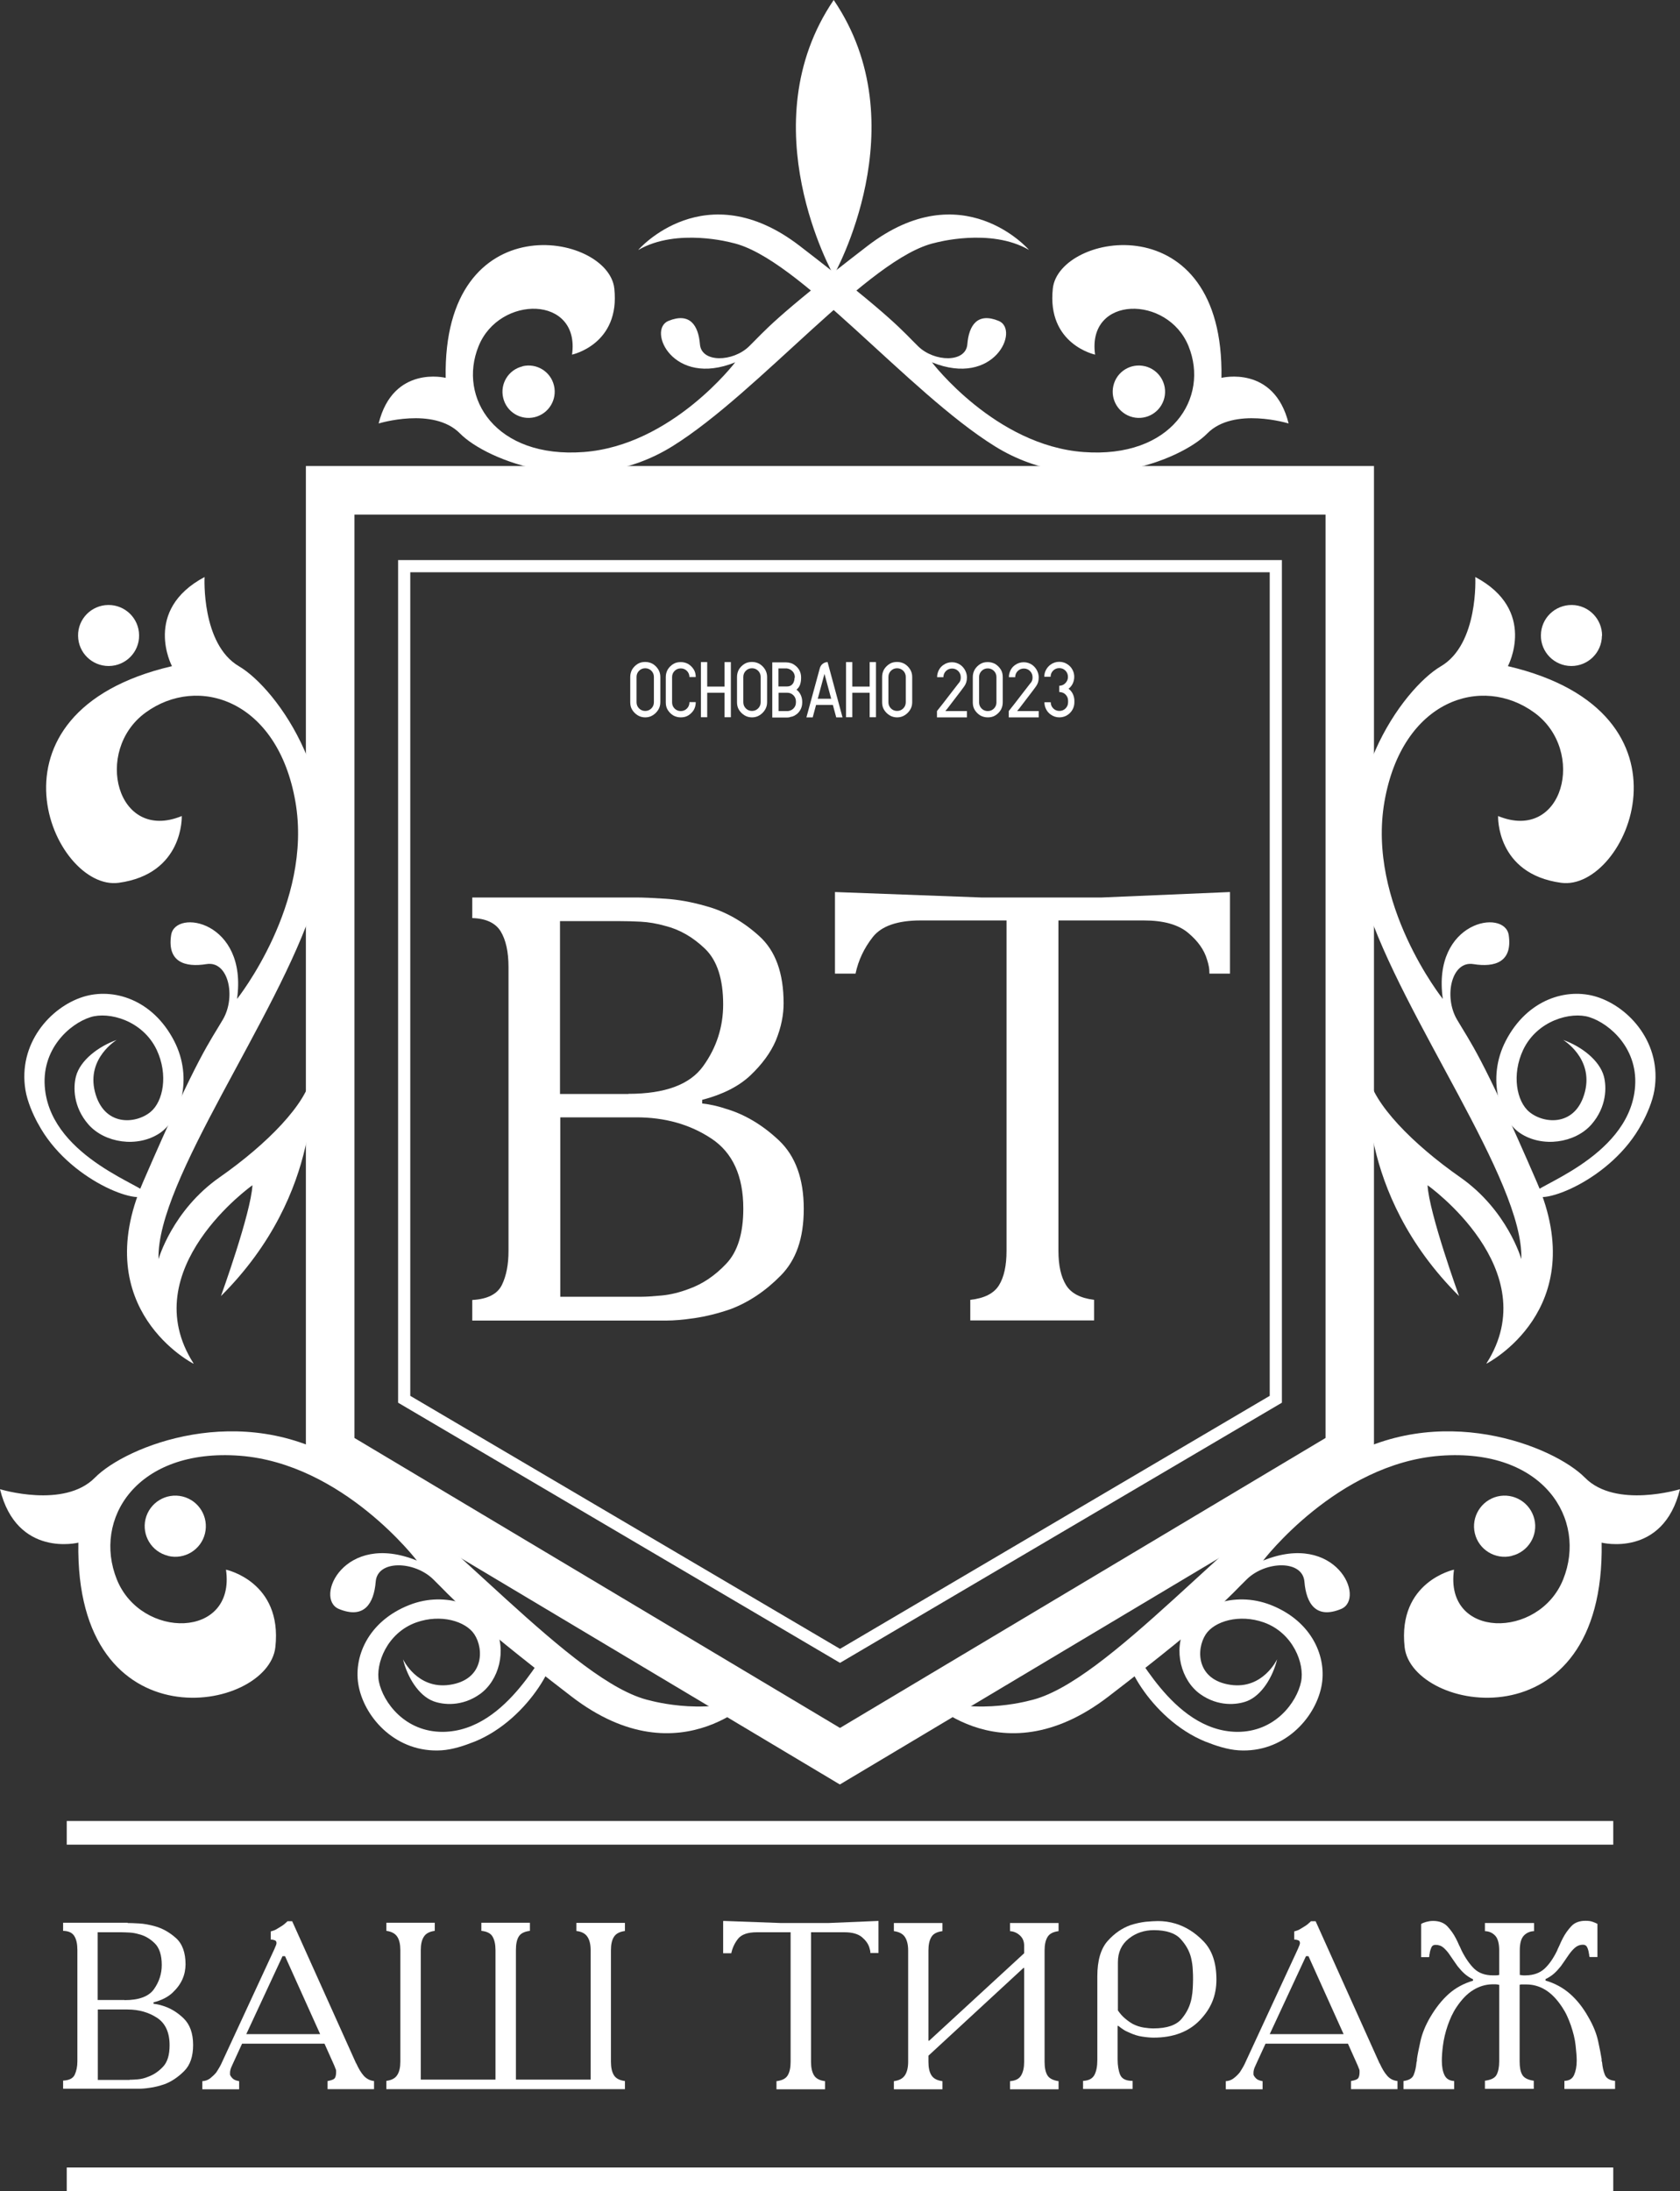 <?xml version="1.0" encoding="UTF-8"?> <svg xmlns="http://www.w3.org/2000/svg" id="_лой_2" viewBox="0 0 120.06 156.57"><rect x="0" y="0" width="120.06" height="156.57" fill="#333333" stroke="none"/> <defs> <style>.cls-1{fill:#fff;}</style> </defs> <g id="OBJECTS"> <g> <g> <path class="cls-1" d="M94.73,36.77V102.75l-34.7,20.72-34.7-20.72V36.77H94.73m3.47-3.47H21.86V104.72l38.16,22.79,38.17-22.79V33.3h0Z"></path> <path class="cls-1" d="M90.74,40.89v58.85l-30.71,18.08-30.71-18.08V40.89h61.43m.87-.87H28.45v60.21l31.58,18.59,31.58-18.59V40.02h0Z"></path> </g> <g> <g> <path class="cls-1" d="M106.23,97.44s7.55-3.83,3.6-12.97c-3.96-9.15-4.78-10.02-5.72-11.64-.94-1.63-.38-4.19,1.18-3.94,1.55,.25,2.81-.15,2.53-2.07-.28-1.92-5.5-1.01-4.71,4.56,0,0-5.44-6.82-4.17-14.1,1.27-7.29,6.97-9.09,10.71-6.36,3.75,2.73,2.07,9.3-2.59,7.39,0,0-.16,4.13,4.5,4.77,4.66,.65,10.41-12.16-3.8-15.48,0,0,2.14-3.99-2.33-6.37,0,0,.25,4.79-2.46,6.38-2.71,1.59-7.99,8.78-5.37,16.94,2.61,8.16,11.3,19.8,11.12,25.42,0,0-.98-3.48-4.37-5.85-3.39-2.37-6.23-5.27-6.57-7.31,0,0-.98,8.37,6.49,15.8,0,0-2.15-5.94-2.25-7.92,0,0,8.5,6.02,4.21,12.73Z"></path> <path class="cls-1" d="M114.48,45.43c-.01,1.21-1,2.17-2.2,2.16-1.21-.01-2.18-1-2.16-2.2,.01-1.21,1-2.17,2.21-2.16,1.2,.01,2.17,1,2.16,2.2Z"></path> <path class="cls-1" d="M117.34,80.28c.36-.67,.75-1.55,.89-2.38,.55-3.32-1.77-5.93-4.12-6.67-2.14-.67-4.96,.17-6.5,3.14-1.41,2.72-.4,5.67,1.04,6.61,1.58,1.04,3.91,.7,5.08-.63,1.1-1.26,1.09-2.68,.89-3.44-.31-1.15-1.62-2.15-2.91-2.6,0,0,2.16,1.29,1.56,3.69-.63,2.51-2.91,2.33-3.97,1.46-.92-.75-1.28-2.67-.45-4.44,1.01-2.12,3.43-2.75,4.73-2.34,1.49,.47,3.58,2.32,3.25,5.18-.56,4.95-7.44,6.97-7.23,7.46,.38,.9,5.58-.97,7.74-5.05Z"></path> </g> <g> <path class="cls-1" d="M13.82,97.44s-7.55-3.83-3.6-12.97c3.96-9.15,4.78-10.02,5.72-11.64,.94-1.63,.38-4.19-1.18-3.94-1.55,.25-2.82-.15-2.53-2.07,.28-1.92,5.49-1.01,4.71,4.56,0,0,5.44-6.82,4.17-14.1-1.27-7.29-6.97-9.09-10.71-6.36-3.74,2.73-2.06,9.3,2.59,7.39,0,0,.16,4.13-4.5,4.77-4.66,.65-10.41-12.16,3.8-15.48,0,0-2.13-3.99,2.33-6.37,0,0-.25,4.79,2.46,6.38,2.71,1.59,7.98,8.78,5.37,16.94-2.61,8.16-11.29,19.8-11.12,25.42,0,0,.98-3.48,4.37-5.85,3.39-2.37,6.23-5.27,6.57-7.31,0,0,.98,8.37-6.48,15.8,0,0,2.15-5.94,2.25-7.92,0,0-8.5,6.02-4.21,12.73Z"></path> <path class="cls-1" d="M5.58,45.43c.01,1.21,1,2.17,2.2,2.16,1.21-.01,2.18-1,2.16-2.2-.01-1.21-1-2.17-2.2-2.16-1.21,.01-2.18,1-2.16,2.2Z"></path> <path class="cls-1" d="M2.71,80.28c-.36-.67-.75-1.55-.89-2.38-.55-3.32,1.77-5.93,4.12-6.67,2.14-.67,4.96,.17,6.5,3.14,1.41,2.72,.4,5.67-1.04,6.61-1.58,1.04-3.91,.7-5.08-.63-1.1-1.26-1.09-2.68-.89-3.44,.3-1.15,1.62-2.15,2.91-2.6,0,0-2.16,1.29-1.56,3.69,.63,2.51,2.91,2.33,3.97,1.46,.92-.75,1.28-2.67,.45-4.44-1.01-2.12-3.43-2.75-4.73-2.34-1.5,.47-3.58,2.32-3.25,5.18,.56,4.95,7.44,6.97,7.23,7.46-.38,.9-5.58-.97-7.74-5.05Z"></path> </g> </g> <rect class="cls-1" x="4.77" y="130.12" width="110.52" height="1.69"></rect> <rect class="cls-1" x="4.77" y="154.88" width="110.52" height="1.69"></rect> <g> <path class="cls-1" d="M9.12,137.41c.19,0,.47,.01,.82,.03,.36,.02,.73,.09,1.13,.2,.54,.15,1.04,.43,1.5,.84,.46,.41,.69,1.04,.69,1.89,0,.16-.02,.32-.05,.5-.03,.18-.09,.36-.17,.55-.15,.34-.38,.66-.71,.97-.33,.31-.78,.54-1.36,.69v.1c.1,.01,.21,.03,.31,.05,.11,.02,.21,.05,.31,.08,.55,.16,1.06,.46,1.52,.9,.46,.44,.69,1.08,.69,1.91s-.21,1.44-.64,1.87c-.43,.43-.9,.75-1.41,.94-.36,.12-.7,.21-1.02,.25-.32,.05-.58,.07-.77,.07H4.51v-.58c.43-.02,.71-.16,.83-.42,.12-.26,.19-.58,.19-.95v-7.96c0-.43-.07-.76-.22-1-.15-.24-.41-.36-.8-.37v-.58h4.61Zm-.22,5.51c1.03,0,1.73-.26,2.1-.78,.37-.52,.56-1.1,.56-1.73,0-.71-.17-1.23-.51-1.56-.34-.33-.71-.54-1.12-.64-.24-.07-.47-.11-.69-.12-.22-.01-.41-.02-.57-.02h-1.69v4.84h1.91Zm.36,5.69c.14,0,.33-.01,.58-.03,.25-.02,.5-.08,.76-.19,.38-.14,.73-.37,1.05-.71,.32-.34,.47-.85,.47-1.54,0-.91-.3-1.57-.9-1.96-.6-.39-1.3-.59-2.1-.59h-2.13v5.03h2.27Z"></path> <path class="cls-1" d="M25.46,147.44c.17,.38,.35,.68,.55,.9,.2,.21,.44,.33,.72,.36v.58h-3.32v-.58c.29-.05,.47-.12,.53-.23,.06-.11,.08-.25,.08-.43,0-.07,0-.13-.03-.19s-.04-.11-.06-.15c-.01-.03-.02-.06-.03-.08l-.03-.07-.68-1.52h-5.89l-.66,1.44c-.09,.19-.15,.33-.17,.42-.02,.08-.03,.14-.03,.18s0,.07,0,.09,0,.06,0,.09c.03,.09,.1,.18,.19,.27,.09,.09,.24,.15,.46,.19v.58h-2.63v-.58c.21-.01,.4-.08,.57-.21,.16-.13,.31-.27,.43-.42,.08-.12,.15-.24,.21-.34,.06-.1,.1-.18,.13-.24l3.81-8.23c.06-.14,.1-.23,.12-.29,.02-.06,.03-.1,.03-.14,0-.1-.04-.17-.13-.2-.08-.03-.18-.05-.28-.05v-.58c.08-.02,.16-.05,.25-.08,.08-.03,.17-.08,.26-.14,.1-.06,.2-.12,.31-.19,.1-.07,.19-.14,.27-.22,.01-.01,.03-.03,.05-.04,.02-.02,.04-.04,.05-.06h.34l4.57,10.16Zm-5.08-7.66h-.19l-2.59,5.57h5.28l-2.51-5.57Z"></path> <path class="cls-1" d="M27.61,148.69c.37-.05,.63-.18,.78-.42,.15-.23,.22-.55,.22-.96v-7.96c0-.41-.07-.73-.22-.96-.15-.23-.41-.37-.78-.42v-.58h3.46v.58c-.37,.05-.63,.18-.78,.42-.15,.23-.22,.55-.22,.96v9.25h5.34v-9.25c0-.41-.07-.73-.21-.97-.14-.24-.41-.37-.8-.41v-.58h3.47v.58c-.4,.05-.66,.18-.8,.41-.14,.23-.2,.55-.2,.97v9.25h5.34v-9.25c0-.42-.08-.74-.24-.97-.16-.23-.42-.36-.78-.4v-.58h3.47v.58c-.37,.05-.63,.18-.78,.41-.15,.23-.22,.55-.22,.97v7.96c0,.41,.07,.73,.21,.96,.14,.23,.4,.37,.79,.42v.58H27.61v-.58Z"></path> <path class="cls-1" d="M51.7,137.26l4.1,.15h3.39l3.59-.15v2.29h-.58c0-.07,0-.13-.02-.19s-.03-.13-.05-.19c-.08-.27-.26-.52-.53-.75-.28-.23-.69-.35-1.25-.35h-2.39v9.26c0,.41,.07,.73,.21,.96,.14,.23,.4,.37,.79,.42v.58h-3.47v-.58c.4-.05,.66-.18,.8-.41,.14-.23,.21-.55,.21-.97v-9.26h-2.41c-.66,0-1.1,.16-1.35,.47-.24,.31-.4,.65-.48,1.03h-.58v-2.29Z"></path> <path class="cls-1" d="M67.35,137.41v.58c-.38,.05-.65,.18-.79,.42-.14,.23-.21,.55-.21,.96v6.45h.05l6.79-6.25v-.54c0-.31-.1-.55-.31-.74-.21-.19-.44-.28-.7-.3v-.58h3.47v.58c-.38,.05-.65,.18-.79,.42-.14,.23-.21,.55-.21,.96v7.96c0,.42,.07,.74,.2,.96s.4,.36,.8,.42v.58h-3.47v-.58c.4-.03,.66-.17,.8-.42,.14-.24,.21-.56,.21-.96v-6.71h-.05l-6.79,6.27v.44c0,.42,.07,.74,.22,.97s.41,.36,.78,.41v.58h-3.47v-.58c.37-.05,.63-.18,.79-.42,.15-.23,.23-.55,.23-.96v-7.96c0-.41-.08-.73-.23-.96-.15-.23-.42-.37-.79-.42v-.58h3.47Z"></path> <path class="cls-1" d="M77.41,148.69c.39-.02,.66-.16,.8-.42,.14-.26,.21-.62,.21-1.07v-5.98c0-1.14,.25-1.98,.74-2.53,.49-.55,1.04-.92,1.63-1.13,.37-.12,.74-.2,1.09-.24,.36-.03,.65-.05,.87-.05,.19,0,.39,.01,.61,.04s.43,.08,.64,.14c.73,.22,1.41,.64,2.02,1.28,.61,.64,.91,1.54,.91,2.72s-.4,2.09-1.19,2.91-1.89,1.24-3.3,1.24c-.2,0-.47-.02-.79-.07-.32-.04-.65-.15-.97-.3-.14-.06-.27-.12-.39-.2-.12-.08-.25-.17-.37-.27h-.05v2.39c0,.44,.06,.81,.18,1.1,.12,.29,.41,.44,.89,.44v.58h-3.54v-.58Zm2.47-5.05c.16,.24,.33,.43,.52,.59,.19,.16,.37,.29,.55,.39,.27,.14,.53,.22,.79,.26,.25,.04,.48,.06,.69,.06,.96,0,1.63-.23,2.01-.68,.38-.45,.62-.95,.72-1.51,.04-.23,.07-.45,.08-.68,.01-.23,.02-.43,.02-.63s0-.42-.02-.69c-.01-.27-.05-.55-.12-.85-.12-.5-.38-.95-.76-1.36-.38-.41-1.02-.62-1.9-.62-.69,0-1.29,.2-1.8,.61-.51,.41-.77,.97-.77,1.68v3.42Z"></path> <path class="cls-1" d="M98.6,147.44c.17,.38,.35,.68,.55,.9s.44,.33,.72,.36v.58h-3.32v-.58c.29-.05,.47-.12,.53-.23,.06-.11,.08-.25,.08-.43,0-.07,0-.13-.03-.19s-.04-.11-.06-.15c-.01-.03-.02-.06-.03-.08l-.03-.07-.68-1.52h-5.89l-.66,1.44c-.09,.19-.15,.33-.17,.42-.02,.08-.03,.14-.03,.18s0,.07,0,.09,0,.06,0,.09c.03,.09,.1,.18,.19,.27,.09,.09,.24,.15,.46,.19v.58h-2.63v-.58c.21-.01,.4-.08,.57-.21s.31-.27,.43-.42c.08-.12,.15-.24,.21-.34,.06-.1,.1-.18,.13-.24l3.81-8.23c.06-.14,.1-.23,.12-.29s.03-.1,.03-.14c0-.1-.04-.17-.13-.2-.08-.03-.18-.05-.28-.05v-.58c.08-.02,.16-.05,.25-.08,.08-.03,.17-.08,.26-.14,.1-.06,.2-.12,.31-.19,.1-.07,.19-.14,.27-.22,.01-.01,.03-.03,.05-.04,.02-.02,.04-.04,.05-.06h.34l4.57,10.16Zm-5.08-7.66h-.19l-2.59,5.57h5.28l-2.51-5.57Z"></path> <path class="cls-1" d="M109.63,137.41v.58c-.29,.01-.54,.12-.73,.32s-.29,.55-.29,1.05v1.76c.08,.01,.15,.02,.23,.03s.14,0,.21,0c.55-.01,.99-.17,1.32-.47s.63-.73,.91-1.3c.02-.07,.05-.13,.08-.19s.06-.12,.09-.19c.03-.08,.07-.16,.11-.25,.04-.08,.08-.17,.13-.26,.16-.31,.36-.59,.6-.85,.24-.26,.58-.39,1.02-.39,.19,0,.36,.02,.5,.07,.14,.05,.26,.1,.35,.15v2.37h-.56s-.02-.07-.03-.1c0-.03,0-.07,0-.1-.01-.01-.02-.02-.02-.03v-.03c-.02-.16-.06-.3-.12-.43-.06-.13-.16-.19-.31-.19-.21,0-.4,.07-.56,.21-.16,.14-.3,.3-.42,.47-.11,.16-.22,.31-.31,.45-.1,.14-.19,.27-.28,.4-.16,.2-.32,.38-.49,.53-.17,.15-.37,.28-.61,.4v.1c.68,.2,1.26,.52,1.75,.95,.49,.43,.93,.98,1.31,1.66,.35,.6,.58,1.17,.7,1.72,.12,.55,.2,.97,.25,1.28,0,.03,0,.07,0,.11,0,.04,.01,.08,.03,.11,.03,.35,.1,.65,.2,.9,.1,.25,.34,.4,.73,.44v.58h-3.62v-.58c.34-.01,.57-.15,.69-.42,.12-.27,.19-.61,.19-1.03,0-.27-.03-.63-.08-1.09s-.17-.93-.34-1.43c-.08-.23-.17-.45-.27-.67-.1-.22-.22-.43-.36-.64-.37-.56-.77-.97-1.2-1.23s-.88-.38-1.35-.38h-.24s-.09,0-.13,0c-.04,0-.08,.01-.11,.03v5.47c0,.42,.06,.74,.19,.96,.13,.22,.4,.36,.82,.42v.58h-3.49v-.58c.43-.06,.71-.19,.83-.42,.12-.22,.19-.54,.19-.96v-5.47c-.08-.02-.16-.04-.25-.04-.08,0-.17,0-.26,0-.47,.01-.93,.15-1.35,.41-.43,.26-.82,.67-1.19,1.22-.14,.2-.25,.42-.36,.64-.1,.22-.19,.44-.27,.67-.17,.5-.28,.97-.34,1.43-.06,.46-.08,.82-.08,1.09,0,.42,.06,.76,.19,1.03s.36,.4,.69,.42v.58h-3.62v-.58c.38-.05,.63-.19,.73-.44,.1-.25,.17-.55,.2-.9,.01-.03,.02-.07,.03-.11,0-.04,0-.08,0-.11,.04-.3,.13-.73,.25-1.28,.12-.55,.35-1.12,.7-1.72,.4-.68,.84-1.23,1.32-1.66s1.07-.75,1.74-.95v-.1c-.24-.11-.44-.25-.61-.4-.17-.15-.33-.33-.49-.53-.09-.12-.18-.26-.28-.4-.1-.14-.2-.29-.31-.45-.11-.17-.25-.32-.41-.47-.16-.14-.35-.21-.58-.21-.15,0-.25,.07-.3,.19s-.1,.27-.12,.43v.03s0,.02-.02,.03c0,.03,0,.07,0,.1,0,.03-.01,.07-.03,.1h-.56v-2.37c.09-.06,.21-.11,.36-.15,.15-.04,.31-.07,.49-.07,.44,0,.78,.13,1.03,.39,.24,.26,.44,.54,.6,.85,.04,.09,.09,.18,.13,.26,.04,.08,.08,.17,.11,.25,.03,.06,.07,.12,.09,.18,.03,.06,.05,.12,.08,.18,.28,.56,.59,1,.91,1.31,.33,.31,.77,.47,1.34,.47,.07,0,.14,0,.21,0s.15-.01,.23-.03v-1.76c0-.5-.1-.85-.29-1.05s-.43-.31-.73-.32v-.58h3.49Z"></path> </g> <g> <path class="cls-1" d="M45.47,64.13c.49,0,1.19,.03,2.09,.09,.91,.06,1.86,.23,2.87,.52,1.38,.37,2.66,1.09,3.82,2.14,1.17,1.05,1.75,2.65,1.75,4.81,0,.4-.04,.83-.13,1.27-.09,.45-.23,.91-.43,1.4-.37,.86-.98,1.69-1.81,2.48-.84,.79-1.99,1.37-3.45,1.75v.26c.26,.03,.52,.07,.8,.13,.27,.06,.54,.13,.8,.22,1.41,.4,2.7,1.17,3.89,2.29,1.18,1.12,1.77,2.75,1.77,4.88s-.55,3.66-1.64,4.77c-1.09,1.11-2.29,1.91-3.58,2.4-.92,.32-1.79,.53-2.61,.65-.82,.12-1.47,.17-1.96,.17h-13.9v-1.47c1.09-.06,1.8-.42,2.12-1.08,.32-.66,.47-1.47,.47-2.42v-20.29c0-1.09-.19-1.94-.56-2.55-.37-.6-1.05-.92-2.03-.95v-1.47h11.74Zm-.56,14.03c2.62,0,4.4-.66,5.35-1.99,.95-1.32,1.42-2.79,1.42-4.4,0-1.81-.43-3.14-1.29-3.97-.86-.83-1.81-1.38-2.85-1.64-.6-.17-1.19-.27-1.75-.3-.56-.03-1.04-.04-1.45-.04h-4.32v12.35h4.88Zm.91,14.5c.35,0,.83-.03,1.47-.09,.63-.06,1.28-.22,1.94-.47,.98-.35,1.87-.95,2.68-1.81,.81-.86,1.21-2.17,1.21-3.93,0-2.33-.76-4-2.29-5.01-1.53-1.01-3.31-1.51-5.35-1.51h-5.44v12.82h5.78Z"></path> <path class="cls-1" d="M59.67,63.74l10.45,.39h8.63l9.15-.39v5.83h-1.47c0-.17-.01-.34-.04-.5-.03-.16-.07-.32-.13-.5-.2-.69-.65-1.33-1.36-1.92-.71-.59-1.76-.88-3.17-.88h-6.09v23.61c0,1.04,.18,1.85,.54,2.44,.36,.59,1.03,.94,2.01,1.06v1.47h-8.85v-1.47c1.01-.11,1.69-.46,2.05-1.04,.36-.58,.54-1.4,.54-2.46v-23.61h-6.13c-1.67,0-2.81,.4-3.43,1.19-.62,.79-1.03,1.66-1.23,2.61h-1.47v-5.83Z"></path> </g> <g> <g> <g> <path class="cls-1" d="M65.75,120.91s5.55,6.39,13.46,.32c7.9-6.07,8.55-7.08,9.9-8.39,1.35-1.31,3.98-1.39,4.11,.18,.13,1.57,.83,2.69,2.62,1.95,1.79-.74-.36-5.57-5.57-3.46,0,0,5.28-6.93,12.66-7.49,7.38-.55,10.51,4.54,8.78,8.84-1.73,4.3-8.51,4.27-7.8-.7,0,0-4.04,.85-3.53,5.53,.51,4.68,14.34,7.13,14.08-7.46,0,0,4.39,1.1,5.6-3.82,0,0-4.59,1.41-6.79-.82-2.2-2.24-10.46-5.6-17.74-1.07-7.28,4.53-16.45,15.79-21.94,16.99,0,0-4.61,1.29-7.84-.6Z"></path> <path class="cls-1" d="M108.03,111.18c-1.17,.28-2.35-.44-2.63-1.61-.28-1.17,.44-2.35,1.61-2.64,1.18-.28,2.35,.44,2.64,1.61,.29,1.17-.44,2.35-1.61,2.63Z"></path> </g> <path class="cls-1" d="M86.18,124.46c.67,.27,1.54,.56,2.34,.61,3.19,.2,5.44-2.25,5.91-4.54,.43-2.08-.64-4.67-3.6-5.84-2.71-1.07-5.39,.17-6.15,1.62-.83,1.6-.28,3.76,1.09,4.74,1.29,.92,2.64,.77,3.33,.51,1.06-.4,1.87-1.74,2.17-3,0,0-1.01,2.17-3.33,1.83-2.44-.35-2.48-2.53-1.77-3.61,.62-.94,2.4-1.47,4.15-.85,2.1,.75,2.93,2.97,2.66,4.24-.3,1.46-1.85,3.6-4.58,3.58-4.74-.05-7.31-6.35-7.75-6.11-.82,.44,1.46,5.18,5.52,6.82Z"></path> </g> <g> <g> <path class="cls-1" d="M54.31,120.91s-5.56,6.39-13.46,.32c-7.9-6.07-8.55-7.08-9.9-8.39-1.35-1.31-3.98-1.39-4.1,.18-.13,1.57-.83,2.69-2.63,1.95-1.79-.74,.36-5.57,5.57-3.46,0,0-5.28-6.93-12.66-7.49-7.38-.55-10.51,4.54-8.78,8.84,1.73,4.3,8.51,4.27,7.8-.7,0,0,4.04,.85,3.53,5.53-.51,4.68-14.34,7.13-14.08-7.46,0,0-4.39,1.1-5.6-3.82,0,0,4.58,1.41,6.78-.82,2.2-2.24,10.46-5.6,17.74-1.07,7.28,4.53,16.45,15.79,21.94,16.99,0,0,4.61,1.29,7.85-.6Z"></path> <path class="cls-1" d="M12.02,111.18c1.17,.28,2.35-.44,2.63-1.61,.28-1.17-.43-2.35-1.61-2.64-1.18-.28-2.35,.44-2.64,1.61-.28,1.17,.44,2.35,1.61,2.63Z"></path> </g> <path class="cls-1" d="M33.88,124.46c-.67,.27-1.53,.56-2.33,.61-3.19,.2-5.44-2.25-5.91-4.54-.43-2.08,.64-4.67,3.6-5.84,2.7-1.07,5.39,.17,6.15,1.62,.83,1.6,.28,3.76-1.09,4.74-1.29,.92-2.64,.77-3.33,.51-1.06-.4-1.87-1.74-2.17-3,0,0,1.01,2.17,3.33,1.83,2.44-.35,2.48-2.53,1.77-3.61-.62-.94-2.4-1.47-4.15-.85-2.1,.75-2.93,2.97-2.67,4.24,.3,1.46,1.85,3.6,4.58,3.58,4.74-.05,7.31-6.35,7.75-6.11,.82,.44-1.46,5.18-5.52,6.82Z"></path> </g> </g> <g> <g> <path class="cls-1" d="M45.63,17.84s4.76-5.47,11.52-.27c6.76,5.2,7.32,6.06,8.47,7.18,1.15,1.12,3.4,1.19,3.51-.15,.11-1.34,.71-2.3,2.24-1.67,1.53,.63-.31,4.77-4.77,2.96,0,0,4.52,5.94,10.83,6.41,6.31,.47,9-3.89,7.51-7.56-1.48-3.68-7.28-3.65-6.68,.6,0,0-3.46-.73-3.02-4.73,.44-4,12.27-6.1,12.05,6.39,0,0,3.76-.94,4.8,3.26,0,0-3.92-1.21-5.81,.71-1.88,1.92-8.95,4.79-15.18,.92-6.23-3.87-14.07-13.51-18.77-14.54,0,0-3.94-1.1-6.71,.51Z"></path> <path class="cls-1" d="M81.82,26.17c-1-.24-2.01,.37-2.25,1.38-.24,1,.37,2.01,1.38,2.26,1.01,.24,2.01-.37,2.26-1.38,.24-1-.37-2.01-1.38-2.26Z"></path> </g> <g> <path class="cls-1" d="M73.52,17.84s-4.75-5.47-11.52-.27c-6.76,5.2-7.32,6.06-8.47,7.18-1.15,1.12-3.4,1.19-3.51-.15-.11-1.34-.71-2.3-2.25-1.67-1.54,.63,.31,4.77,4.77,2.96,0,0-4.52,5.94-10.83,6.41-6.31,.47-9-3.89-7.51-7.56,1.48-3.68,7.28-3.65,6.68,.6,0,0,3.46-.73,3.02-4.73-.44-4-12.27-6.1-12.05,6.39,0,0-3.75-.94-4.79,3.26,0,0,3.92-1.21,5.81,.71,1.88,1.92,8.95,4.79,15.18,.92,6.23-3.87,14.07-13.51,18.78-14.54,0,0,3.94-1.1,6.71,.51Z"></path> <path class="cls-1" d="M37.34,26.17c1-.24,2.01,.37,2.25,1.38,.24,1-.37,2.01-1.38,2.26-1.01,.24-2.01-.37-2.25-1.38-.24-1,.37-2.01,1.38-2.25Z"></path> </g> </g> <path class="cls-1" d="M59.58,0c-6.08,8.95,0,19.68,0,19.68,0,0,6.08-10.74,0-19.68Z"></path> <g> <path class="cls-1" d="M46.11,47.3c.2,0,.38,.05,.54,.14,.16,.1,.29,.23,.39,.39,.1,.16,.15,.34,.15,.54v1.81c0,.2-.05,.38-.15,.54-.1,.16-.23,.29-.39,.39-.16,.1-.34,.15-.54,.15s-.38-.05-.54-.15c-.16-.1-.29-.23-.39-.39-.1-.16-.14-.34-.14-.54v-1.81c0-.2,.05-.38,.14-.54,.1-.16,.23-.29,.39-.39,.16-.1,.34-.14,.54-.14Zm.62,2.88v-1.81c0-.17-.06-.32-.18-.44-.12-.12-.27-.18-.44-.18s-.32,.06-.44,.18c-.12,.12-.18,.27-.18,.44v1.81c0,.17,.06,.32,.18,.44,.12,.12,.27,.18,.44,.18s.32-.06,.44-.18c.12-.12,.18-.27,.18-.44Z"></path> <path class="cls-1" d="M49.27,48.39h0c0-.18-.06-.33-.18-.45-.12-.12-.27-.18-.44-.18s-.32,.06-.44,.18c-.12,.12-.18,.27-.18,.44v1.81c0,.17,.06,.32,.18,.44s.27,.18,.44,.18,.32-.06,.44-.18,.18-.27,.18-.44v-.02h.45v.02c0,.2-.05,.38-.14,.54-.1,.16-.23,.29-.39,.39-.16,.1-.34,.14-.54,.14s-.38-.05-.54-.14c-.16-.1-.29-.23-.39-.39-.1-.16-.14-.34-.14-.54v-1.81c0-.2,.05-.38,.14-.54,.1-.16,.23-.29,.39-.39,.16-.1,.34-.14,.54-.14s.38,.05,.54,.14c.16,.1,.29,.23,.39,.39,.1,.16,.14,.34,.14,.54h-.45Z"></path> <path class="cls-1" d="M51.78,47.31h.45v3.94h-.45v-1.75h-1.24v1.75h-.45v-3.94h.45v1.75h1.24v-1.75Z"></path> <path class="cls-1" d="M53.74,47.3c.2,0,.38,.05,.54,.14,.16,.1,.29,.23,.39,.39,.1,.16,.15,.34,.15,.54v1.81c0,.2-.05,.38-.15,.54-.1,.16-.23,.29-.39,.39-.16,.1-.34,.15-.54,.15s-.38-.05-.54-.15c-.16-.1-.29-.23-.39-.39-.1-.16-.14-.34-.14-.54v-1.81c0-.2,.05-.38,.14-.54,.1-.16,.23-.29,.39-.39,.16-.1,.34-.14,.54-.14Zm.62,2.88v-1.81c0-.17-.06-.32-.18-.44-.12-.12-.27-.18-.44-.18s-.32,.06-.44,.18c-.12,.12-.18,.27-.18,.44v1.81c0,.17,.06,.32,.18,.44,.12,.12,.27,.18,.44,.18s.32-.06,.44-.18c.12-.12,.18-.27,.18-.44Z"></path> <path class="cls-1" d="M57.25,48.38v.05c0,.17-.02,.33-.07,.48s-.14,.27-.26,.37c.13,.1,.23,.22,.3,.37s.11,.31,.11,.48v.07c0,.18-.04,.35-.12,.5s-.19,.28-.33,.37c-.08,.06-.18,.11-.28,.14h-.04c-.1,.04-.2,.06-.3,.06h-1.07v-3.94h.99c.11,0,.22,.02,.33,.05,.1,.03,.2,.08,.29,.15,.14,.1,.25,.22,.33,.37,.08,.15,.12,.32,.12,.5Zm-.45,.05v-.05c0-.17-.06-.31-.17-.42s-.25-.18-.41-.2h-.59v1.27h0v.02h.62c.12,0,.21-.03,.29-.08,.08-.06,.14-.13,.18-.23s.06-.2,.06-.31Zm.08,1.76v-.07c0-.17-.06-.32-.18-.44-.12-.12-.27-.18-.44-.18-.02,0-.05,0-.07,0h-.55v1.31h.57s.04,0,.05,0c.02,0,.04,0,.05,0,.16-.02,.3-.08,.41-.2s.16-.26,.16-.42Z"></path> <path class="cls-1" d="M59.14,47.3l1.07,3.96h-.45l-.24-.89h-1.2l-.24,.89h-.45l.96-3.52c.04-.13,.11-.24,.21-.31,.1-.08,.22-.12,.35-.12Zm-.7,2.63h.96l-.48-1.78-.48,1.78Z"></path> <path class="cls-1" d="M62.15,47.31h.45v3.94h-.45v-1.75h-1.24v1.75h-.45v-3.94h.45v1.75h1.24v-1.75Z"></path> <path class="cls-1" d="M64.11,47.3c.2,0,.38,.05,.54,.14,.16,.1,.29,.23,.39,.39,.1,.16,.15,.34,.15,.54v1.81c0,.2-.05,.38-.15,.54-.1,.16-.23,.29-.39,.39-.16,.1-.34,.15-.54,.15s-.38-.05-.54-.15c-.16-.1-.29-.23-.39-.39-.1-.16-.14-.34-.14-.54v-1.81c0-.2,.05-.38,.14-.54,.1-.16,.23-.29,.39-.39,.16-.1,.34-.14,.54-.14Zm.62,2.88v-1.81c0-.17-.06-.32-.18-.44-.12-.12-.27-.18-.44-.18s-.32,.06-.44,.18c-.12,.12-.18,.27-.18,.44v1.81c0,.17,.06,.32,.18,.44,.12,.12,.27,.18,.44,.18s.32-.06,.44-.18c.12-.12,.18-.27,.18-.44Z"></path> <path class="cls-1" d="M67.66,50.68l-.1,.13h1.54v.45h-2.14v-.45l.11-.14,.34-.43,.57-.74,.48-.62,.12-.15c.05-.09,.08-.19,.08-.3v-.04c0-.17-.06-.32-.18-.44-.12-.12-.27-.18-.44-.18s-.32,.06-.44,.18-.18,.27-.18,.44h-.45c0-.18,.04-.34,.12-.5s.19-.28,.32-.37c.18-.13,.39-.2,.62-.2s.44,.07,.62,.2c.21,.16,.35,.37,.42,.63,.02,.08,.03,.16,.03,.24v.04c0,.23-.06,.43-.19,.61l-.05,.07h0l-.2,.27-1,1.31Z"></path> <path class="cls-1" d="M70.59,47.31c.2,0,.38,.05,.54,.14,.16,.1,.29,.23,.39,.39,.1,.16,.14,.34,.14,.54v1.81c0,.2-.05,.38-.14,.54-.1,.16-.23,.29-.39,.39-.16,.1-.34,.14-.54,.14s-.38-.05-.54-.14c-.16-.1-.29-.23-.39-.39-.1-.16-.14-.34-.14-.54v-1.81c0-.2,.05-.38,.14-.54,.1-.16,.23-.29,.39-.39,.16-.1,.34-.14,.54-.14Zm.62,2.88v-1.81c0-.17-.06-.32-.18-.44s-.27-.18-.44-.18-.32,.06-.44,.18-.18,.27-.18,.44v1.81c0,.17,.06,.32,.18,.44s.27,.18,.44,.18,.32-.06,.44-.18,.18-.27,.18-.44Z"></path> <path class="cls-1" d="M72.79,50.68l-.1,.13h1.54v.45h-2.14v-.45l.11-.14,.34-.43,.57-.74,.48-.62,.12-.15c.05-.09,.08-.19,.08-.3v-.04c0-.17-.06-.32-.18-.44-.12-.12-.27-.18-.44-.18s-.32,.06-.44,.18-.18,.27-.18,.44h-.45c0-.18,.04-.34,.12-.5s.19-.28,.32-.37c.18-.13,.39-.2,.62-.2s.44,.07,.62,.2c.21,.16,.35,.37,.42,.63,.02,.08,.03,.16,.03,.24v.04c0,.23-.06,.43-.19,.61l-.05,.07h0l-.2,.27-1,1.31Z"></path> <path class="cls-1" d="M76.37,49.22c.13,.1,.23,.22,.3,.37,.07,.15,.11,.31,.11,.48v.11c0,.18-.04,.35-.12,.5-.08,.15-.19,.28-.33,.38-.18,.13-.39,.2-.62,.2s-.44-.07-.62-.2c-.14-.1-.25-.22-.33-.38-.08-.15-.12-.32-.12-.5h.45c0,.17,.06,.32,.18,.44,.12,.12,.27,.18,.44,.18s.32-.06,.44-.18c.12-.12,.18-.27,.18-.44v-.11c0-.17-.06-.31-.17-.43-.11-.12-.26-.18-.43-.19h-.03v-.45h.03c.17-.01,.31-.08,.42-.2,.11-.12,.17-.26,.17-.43h0c0-.18-.06-.33-.18-.45-.12-.12-.27-.18-.44-.18s-.32,.06-.44,.18c-.12,.12-.18,.27-.18,.44h-.45c0-.18,.04-.34,.12-.49,.08-.15,.19-.28,.33-.38,.18-.13,.39-.2,.62-.2s.44,.07,.62,.2c.14,.1,.25,.22,.33,.38,.08,.15,.12,.32,.12,.49h0c0,.18-.04,.34-.11,.49-.07,.15-.18,.27-.3,.37Z"></path> </g> </g> </g> </svg> 